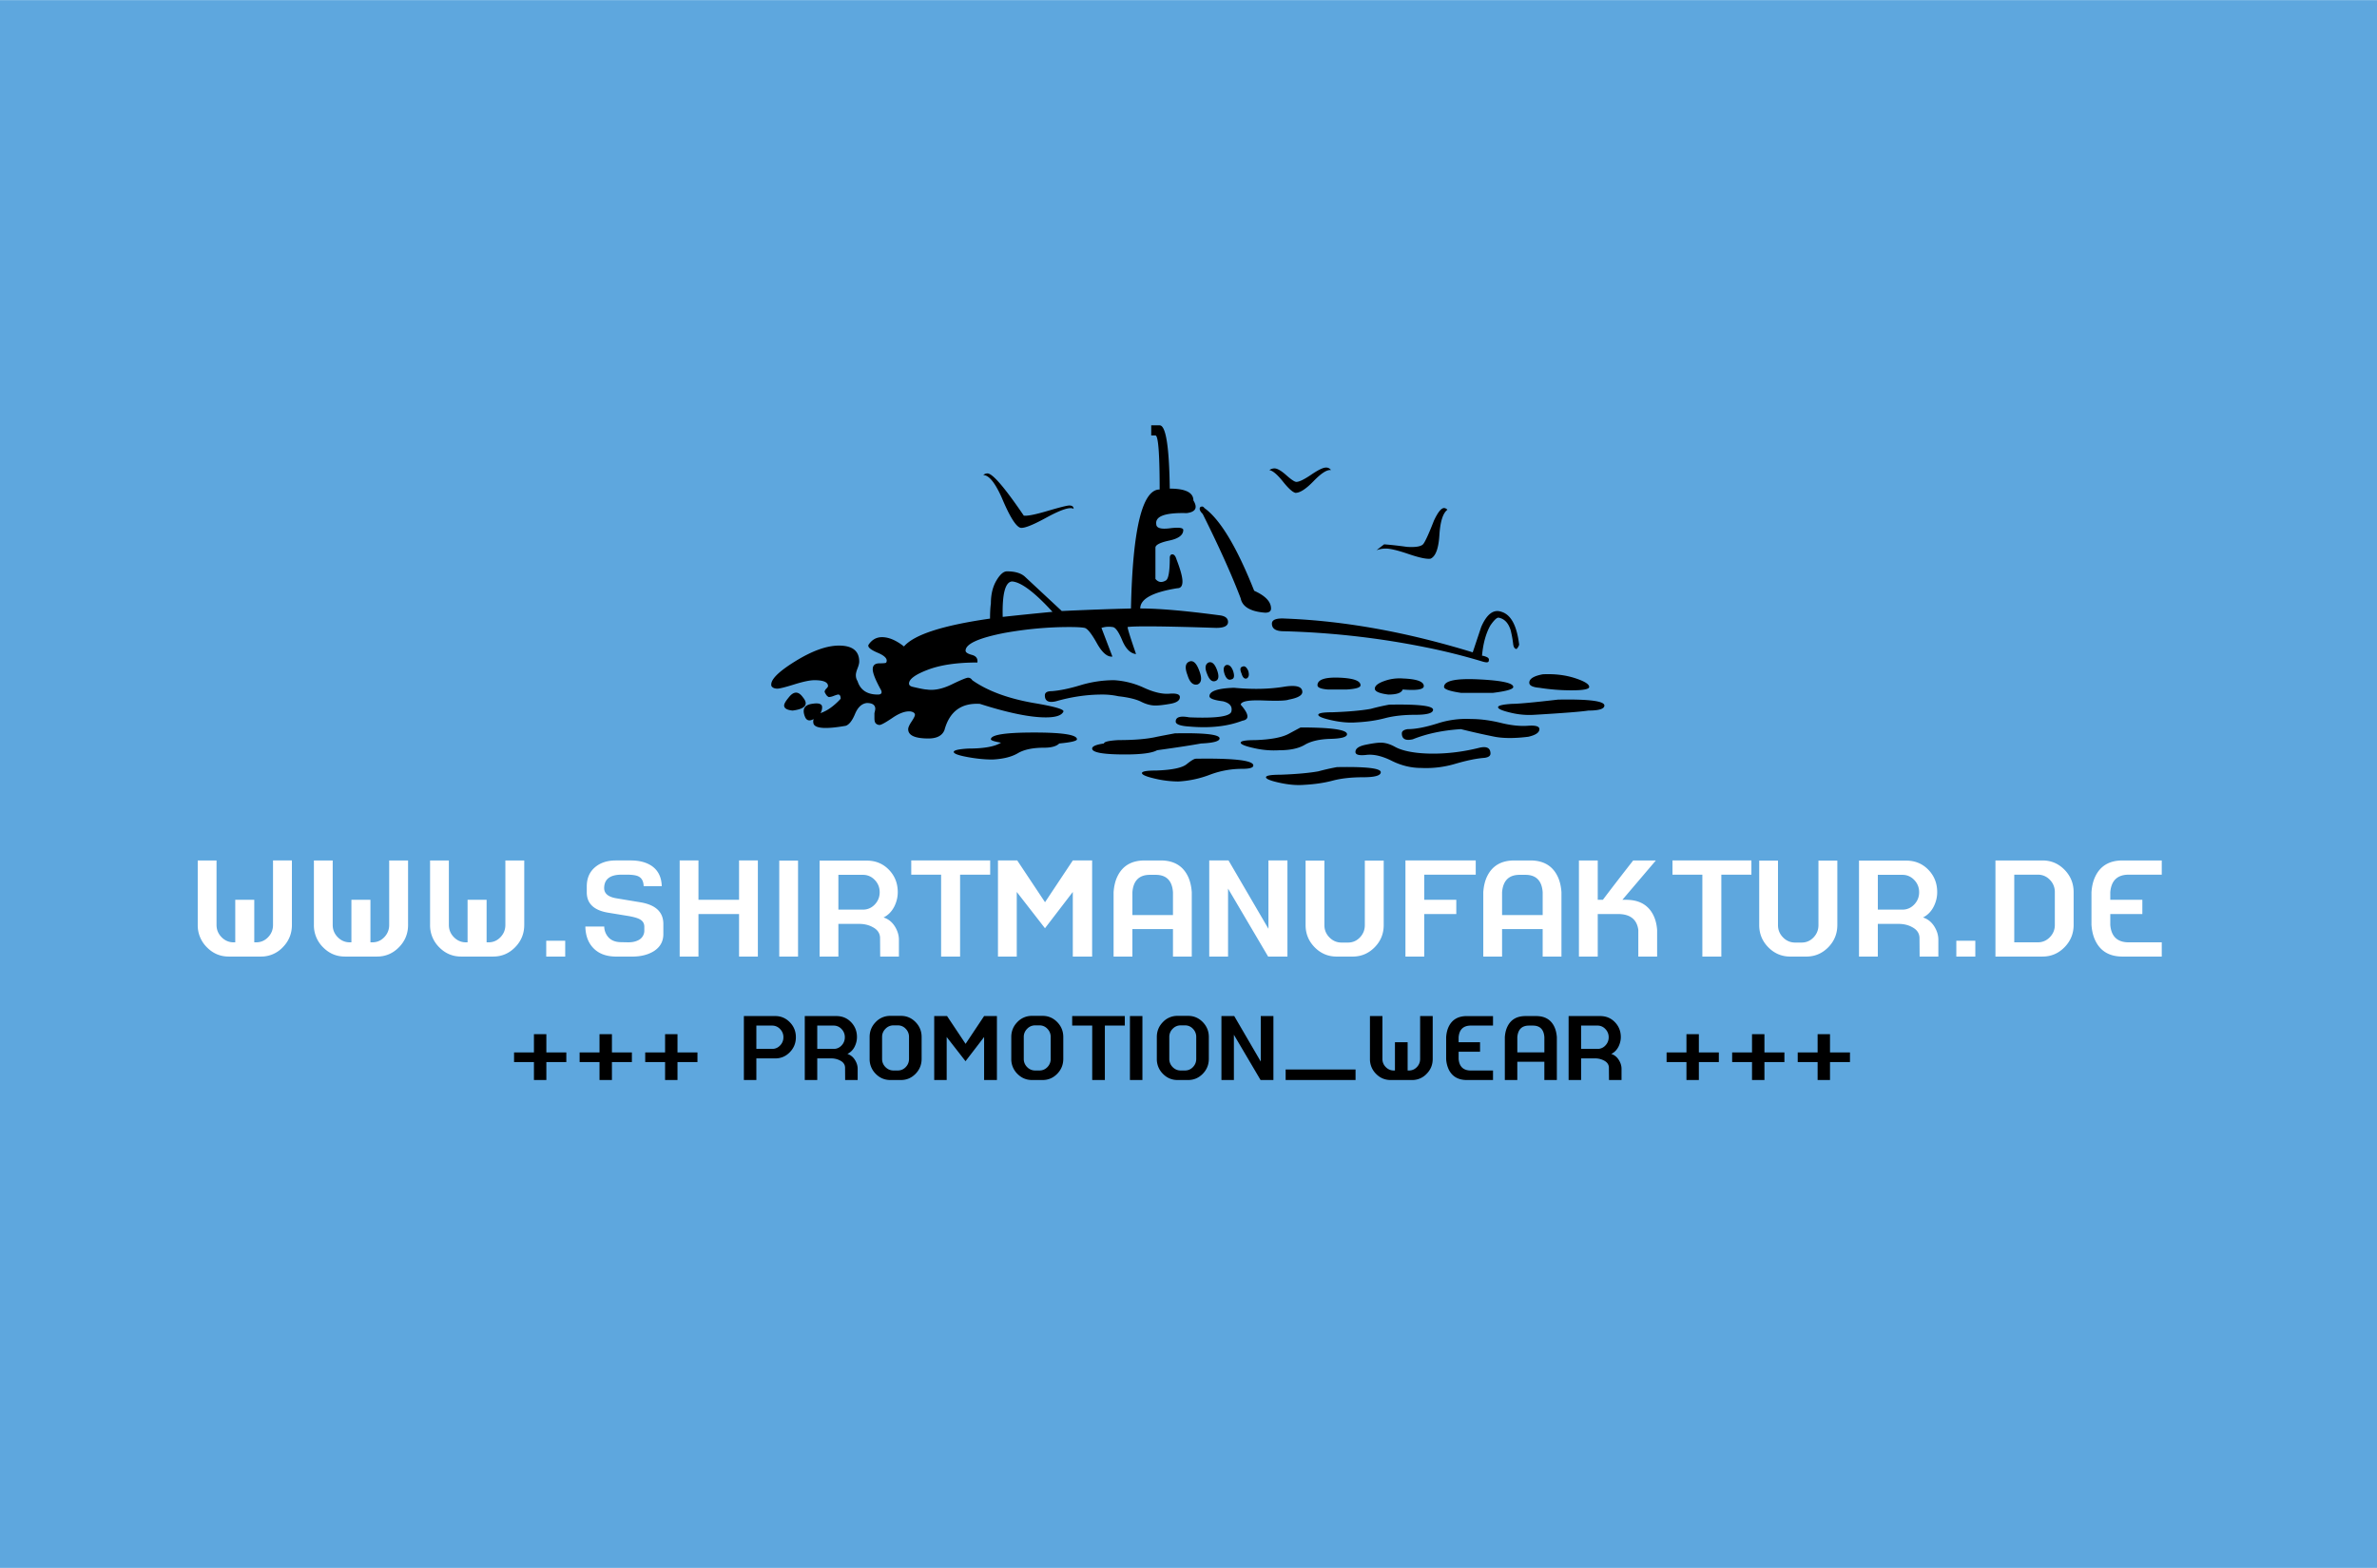<svg xmlns="http://www.w3.org/2000/svg" width="2500" height="1649" viewBox="0 0 175.748 115.906"><g fill-rule="evenodd" clip-rule="evenodd"><path fill="#5ea7de" d="M175.748 115.906H0V0h175.748v115.906z"/><path d="M21.583 68.369c0 .643-.225 1.195-.673 1.652a2.186 2.186 0 0 1-1.621.689h-2.375c-.632 0-1.172-.23-1.621-.689a2.275 2.275 0 0 1-.673-1.652v-4.764h1.39v4.766c0 .354.125.656.373.908.249.252.546.379.891.379h.12v-3.145H18.8v3.145h.139c.346 0 .64-.127.883-.379s.364-.555.364-.908v-4.766h1.396v4.764h.001zM30.172 68.369c0 .643-.224 1.195-.673 1.652-.449.459-.99.689-1.621.689h-2.375c-.631 0-1.172-.23-1.621-.689a2.275 2.275 0 0 1-.673-1.652v-4.764h1.39v4.766c0 .354.125.656.373.908.249.252.546.379.891.379h.119v-3.145h1.407v3.145h.139c.347 0 .641-.127.883-.379s.364-.555.364-.908v-4.766h1.396v4.764h.001zM38.761 68.369c0 .643-.225 1.195-.673 1.652-.449.459-.99.689-1.622.689h-2.374c-.632 0-1.172-.23-1.621-.689a2.275 2.275 0 0 1-.673-1.652v-4.764h1.39v4.766c0 .354.124.656.373.908s.546.379.891.379h.119v-3.145h1.407v3.145h.14c.346 0 .64-.127.883-.379s.364-.555.364-.908v-4.766h1.396v4.764zM41.79 70.711h-1.403v-1.17h1.403v1.17zM49.046 69.051c0 .547-.24.971-.719 1.27-.426.26-.954.391-1.586.391h-1.167c-.731 0-1.297-.207-1.696-.621-.386-.395-.585-.928-.599-1.602h1.397a1.2 1.2 0 0 0 .209.668c.213.32.552.482 1.018.49l.519.01c.325.006.598-.055.818-.18a.777.777 0 0 0 .399-.709v-.26c0-.254-.117-.439-.349-.561-.166-.092-.468-.176-.907-.248l-1.405-.23c-1.063-.172-1.594-.676-1.594-1.508v-.43c0-.598.199-1.07.597-1.412.398-.344.917-.514 1.553-.514h1.105c.617 0 1.125.129 1.523.389.491.328.747.832.767 1.512h-1.338c-.013-.357-.139-.596-.377-.717-.166-.088-.46-.133-.884-.133h-.368c-.855 0-1.286.33-1.292.99 0 .406.303.658.907.758l1.754.291c1.136.186 1.708.715 1.715 1.588v.768zM56.034 70.711h-1.39v-3.145h-3.001v3.145h-1.39v-7.106h1.39v2.909h3.001v-2.909h1.39v7.106zM59.005 70.711h-1.389v-7.094h1.389v7.094zM66.464 70.711h-1.385l-.01-1.412c-.02-.332-.203-.588-.548-.766-.286-.16-.625-.238-1.017-.238h-1.516v2.416h-1.39v-7.094h3.488c.657 0 1.204.227 1.639.678s.653 1.002.653 1.654c0 .352-.079.693-.238 1.025-.192.393-.463.674-.814.846.359.113.646.346.858.697.186.312.279.629.279.947v1.247h.001zm-1.423-4.756c0-.354-.121-.656-.363-.908s-.536-.379-.88-.379h-1.81v2.574h1.81c.344 0 .638-.127.88-.379.241-.254.363-.556.363-.908zM73.211 64.656h-2.225v6.055h-1.403v-6.055h-2.208v-1.051h5.836v1.051zM80.749 70.711H79.32v-4.777l-2.057 2.683-2.087-2.683v4.777h-1.389v-7.106h1.425l2.054 3.088 2.054-3.088h1.429v7.106zM88.116 65.947v4.764h-1.39v-2.033h-3v2.033h-1.39v-4.764c.033-.459.13-.852.29-1.176.379-.777 1.048-1.166 2.007-1.166h1.188c.958 0 1.627.389 2.007 1.166.158.325.255.717.288 1.176zm-1.39 1.694v-1.686c-.06-.857-.487-1.287-1.28-1.287h-.42c-.8 0-1.233.43-1.3 1.287v1.686h3zM95.189 70.711h-1.427l-2.963-5.025v5.025h-1.391v-7.106h1.426l2.951 5.053v-5.053h1.404v7.106zM102.307 68.379c0 .645-.223 1.193-.672 1.648s-.99.684-1.621.684h-1.188c-.633 0-1.172-.229-1.621-.684s-.674-1.004-.674-1.648v-4.762h1.391v4.771c0 .352.123.654.373.908.25.252.547.379.893.379h.479c.344 0 .639-.127.881-.379.242-.254.363-.557.363-.908v-4.771h1.396v4.762zM109.111 64.656h-3.808v1.858h2.371v1.052h-2.371v3.145h-1.389v-7.106h5.197v1.051zM115.449 65.947v4.764h-1.389v-2.033h-3.002v2.033h-1.389v-4.764c.033-.459.129-.852.289-1.176.379-.777 1.049-1.166 2.006-1.166h1.189c.957 0 1.627.389 2.006 1.166.161.325.257.717.29 1.176zm-1.388 1.694v-1.686c-.061-.857-.488-1.287-1.281-1.287h-.42c-.801 0-1.232.43-1.301 1.287v1.686h3.002zM122.523 68.742v1.969h-1.391V68.74c-.105-.783-.607-1.174-1.506-1.174h-1.494v3.145h-1.391v-7.105h1.391v2.908h.379c.697-.922 1.445-1.893 2.242-2.908h1.676l-2.475 2.908h.27c.959 0 1.629.371 2.008 1.113.161.312.258.684.291 1.115zM129.494 64.656h-2.224v6.055h-1.403v-6.055h-2.209v-1.051h5.836v1.051zM135.846 68.379c0 .645-.225 1.193-.672 1.648-.449.455-.99.684-1.623.684h-1.186c-.633 0-1.172-.229-1.621-.684s-.674-1.004-.674-1.648v-4.762h1.389v4.771c0 .352.125.654.375.908.248.252.547.379.891.379h.479c.346 0 .641-.127.883-.379.242-.254.363-.557.363-.908v-4.771h1.396v4.762zM143.318 70.711h-1.387l-.01-1.412c-.02-.332-.203-.588-.547-.766-.287-.16-.625-.238-1.018-.238h-1.516v2.416h-1.391v-7.094h3.488c.658 0 1.205.227 1.641.678s.652 1.002.652 1.654c0 .352-.078.693-.238 1.025-.191.393-.463.674-.812.846.357.113.645.346.857.697.186.312.279.629.279.947v1.247h.002zm-1.423-4.756c0-.354-.121-.656-.363-.908s-.535-.379-.879-.379h-1.811v2.574h1.811c.344 0 .637-.127.879-.379.241-.254.363-.556.363-.908zM146.049 70.711h-1.404v-1.17h1.404v1.17zM153.318 68.369c0 .643-.225 1.195-.674 1.652-.449.459-.99.689-1.623.689h-3.484v-7.105h3.484c.633 0 1.174.229 1.623.688.449.457.674 1.01.674 1.654v2.422zm-1.39.002v-2.426a1.26 1.26 0 0 0-.369-.91 1.195 1.195 0 0 0-.887-.379h-1.744v5.002h1.744c.346 0 .641-.127.887-.379.246-.254.369-.556.369-.908zM159.834 70.711h-2.902c-.957 0-1.625-.389-2.004-1.168-.16-.324-.258-.717-.291-1.174v-2.422c.033-.459.131-.852.291-1.176.379-.777 1.047-1.166 2.004-1.166h2.902v1.051h-2.441c-.838 0-1.293.432-1.365 1.297v.561h2.371v1.053h-2.371v.807c.072.855.527 1.285 1.365 1.285h2.441v1.052z" fill="#fff"/><path d="M90.109 45.474c.459.042.688.209.688.5 0 .292-.293.437-.873.437-3.83-.125-6.013-.146-6.553-.063 0 .125.208.791.624 1.998-.416-.042-.76-.385-1.029-1.03-.271-.645-.51-.968-.718-.968a1.768 1.768 0 0 0-.81.063l.81 2.121c-.375.042-.76-.289-1.154-.997-.396-.708-.697-1.081-.904-1.124-.208-.042-.583-.063-1.124-.063-1.581 0-3.182.146-4.803.437-1.914.375-2.871.812-2.871 1.311 0 .125.156.229.467.312.312.084.447.271.406.562-1.497 0-2.715.177-3.65.531-.937.354-1.405.696-1.405 1.029 0 .125.104.208.313.249.539.126.872.188.997.188.541.084 1.154-.041 1.841-.373.685-.333 1.091-.5 1.216-.5s.229.063.312.187c1.124.791 2.642 1.353 4.556 1.686 1.497.25 2.225.458 2.184.624-.126.292-.563.437-1.31.437-1.166 0-2.788-.333-4.868-.999-1.374-.083-2.247.562-2.62 1.934-.166.416-.562.624-1.186.624-.999 0-1.497-.228-1.497-.686 0-.125.083-.312.249-.562s.25-.416.25-.499c0-.125-.104-.208-.312-.25-.375-.042-.821.114-1.341.467-.52.354-.843.531-.966.531a.41.41 0 0 1-.25-.094c-.084-.062-.125-.198-.125-.406v-.374a1.91 1.91 0 0 0 .062-.312c0-.291-.208-.437-.623-.437-.375.042-.666.312-.874.81-.208.5-.437.791-.686.874-1.416.25-2.207.209-2.372-.125a.57.57 0 0 1 0-.374c-.292.166-.5.125-.624-.125-.25-.582-.084-.914.499-.999.5-.083.75 0 .75.25a.773.773 0 0 1-.125.437c.499-.166.997-.52 1.497-1.062 0-.208-.063-.312-.187-.312-.042 0-.148.033-.313.094a1.179 1.179 0 0 1-.374.094.478.478 0 0 1-.188-.156 1.8 1.8 0 0 1-.124-.219c0-.083.041-.166.125-.25.083-.083.125-.145.125-.187 0-.291-.333-.437-.998-.437-.334 0-.833.104-1.499.312-.666.208-1.081.312-1.247.312-.208 0-.354-.062-.437-.187-.125-.416.446-1.018 1.716-1.809 1.268-.789 2.359-1.186 3.275-1.186.997 0 1.497.396 1.497 1.186 0 .125-.042.291-.125.499s-.124.375-.124.499c0 .167.041.313.124.437.208.666.708.999 1.499.999.249 0 .332-.104.249-.312-.416-.749-.624-1.268-.624-1.56 0-.289.166-.436.499-.436s.5-.021.5-.063c.124-.248-.084-.487-.625-.716-.541-.229-.77-.427-.685-.594.25-.374.583-.562.999-.562.498 0 1.039.229 1.622.687.748-.874 2.869-1.559 6.363-2.059 0-.458.021-.831.063-1.123 0-.666.135-1.227.404-1.684.27-.458.531-.687.781-.687.581 0 1.018.125 1.31.375l2.746 2.558a249.85 249.85 0 0 1 5.116-.187c.124-5.865.832-8.798 2.121-8.798 0-2.662-.104-3.994-.312-3.994h-.312v-.749h.623c.458 0 .707 1.561.749 4.679 1.164 0 1.747.292 1.747.874.332.542.167.854-.499.937-1.582-.042-2.33.229-2.247.81 0 .292.333.396.999.312.665-.083.998-.041.998.125 0 .375-.344.635-1.029.781-.687.146-1.029.321-1.029.529v2.309c.208.25.456.291.749.125.208-.083.312-.645.312-1.686 0-.123.04-.206.125-.248.165-.042.29.083.375.373.29.75.437 1.291.437 1.623 0 .334-.125.5-.375.5-1.832.292-2.746.791-2.746 1.497 1.373 0 3.306.167 5.803.498zm-30.758 6.053c.456.541.206.874-.749.997-.417-.041-.625-.166-.625-.374 0-.123.104-.312.313-.562.374-.498.726-.519 1.061-.061zm20.276 3.119c0 .125-.437.229-1.31.312-.208.208-.583.312-1.122.312-.833 0-1.478.137-1.936.406-.458.271-1.082.427-1.871.468-.583 0-1.207-.062-1.872-.187-.666-.123-.999-.248-.999-.375 0-.123.353-.206 1.061-.248 1.164 0 1.976-.145 2.434-.437-.5-.083-.749-.166-.749-.25 0-.333 1.061-.5 3.183-.5 2.121-.001 3.181.167 3.181.499zm-.249-17.034c-.25-.166-.927.054-2.029.656-1.103.604-1.757.842-1.965.717-.333-.166-.77-.895-1.31-2.184-.5-1.124-.957-1.686-1.373-1.686a.43.43 0 0 1 .312-.123c.374 0 1.268 1.041 2.682 3.119.25.042.832-.073 1.747-.343.916-.27 1.457-.406 1.622-.406.209.002.314.085.314.25zm-1.56 7.612c-1.331-1.455-2.33-2.203-2.994-2.245-.5.042-.729.916-.687 2.62 1.122-.123 2.35-.248 3.681-.375zm8.703 6.802c-.478.084-.841.125-1.091.125-.333 0-.687-.092-1.061-.281-.375-.187-.937-.322-1.686-.406a5.47 5.47 0 0 0-1.185-.125c-1.124 0-2.267.167-3.432.5-.542.125-.812-.021-.812-.437 0-.208.166-.312.5-.312.582-.042 1.29-.187 2.121-.437a8.628 8.628 0 0 1 2.495-.375 6.112 6.112 0 0 1 2.215.562c.728.333 1.353.479 1.872.437.52-.042.779.042.779.25.003.251-.237.416-.715.499zm2.278 2.932c-.666.125-1.747.291-3.244.498-.375.209-1.166.313-2.371.313-1.624 0-2.434-.145-2.434-.437 0-.166.291-.291.874-.375 0-.124.352-.208 1.06-.25 1.207 0 2.163-.083 2.871-.249.416-.083.852-.165 1.311-.25 2.203-.042 3.306.083 3.306.374 0 .21-.459.335-1.373.376zm3.058 1.873c-.834 0-1.635.146-2.404.437a7.67 7.67 0 0 1-2.339.499 7.74 7.74 0 0 1-1.747-.217c-.624-.146-.935-.281-.935-.406 0-.123.352-.187 1.06-.187 1.164-.042 1.913-.198 2.246-.468.333-.27.562-.406.687-.406 2.828-.042 4.242.125 4.242.499-.001.166-.271.249-.81.249zm3.43-5.117c-.207.084-.842.105-1.902.063-1.062-.042-1.613.062-1.652.31.33.375.498.666.498.874 0 .167-.125.271-.373.313-1.082.416-2.373.562-3.87.435-.708-.04-1.06-.165-1.06-.373 0-.332.333-.435.999-.312 1.998.084 3.037-.062 3.119-.437.082-.374-.125-.624-.623-.749-.666-.083-1-.208-1-.375 0-.374.604-.582 1.811-.624 1.33.125 2.537.104 3.619-.063.955-.166 1.436-.041 1.436.375-.002.251-.336.44-1.002.563zm-6.613-2.122c.208.542.165.875-.125.998-.333.084-.583-.144-.749-.687-.208-.539-.167-.872.125-.997.291-.124.541.105.749.686zm4.867-4.304c-1.082-.083-1.686-.437-1.809-1.061-.666-1.747-1.604-3.827-2.808-6.239-.208-.208-.271-.374-.187-.499.123-.083.227-.062.311.062 1.164.833 2.393 2.871 3.682 6.115.832.375 1.246.812 1.246 1.311.001.207-.144.311-.435.311zm-3.557 4.242c.166.458.125.729-.125.81-.25.084-.457-.102-.623-.56-.168-.416-.125-.687.125-.812.248-.082.455.105.623.562zm1.186.062c.123.375.082.583-.125.625-.209.083-.375-.042-.498-.375-.125-.374-.084-.603.125-.687.207-.04.373.106.498.437zm7.205 5.024c-.811.021-1.443.167-1.902.437-.457.27-1.082.404-1.871.404a6.533 6.533 0 0 1-1.871-.154c-.666-.146-.998-.281-.998-.406s.352-.188 1.059-.188c1.166-.041 1.996-.197 2.496-.468.5-.27.789-.426.875-.468 2.287 0 3.432.167 3.432.499-.001.207-.407.323-1.22.344zm-6.082-5.024c.084.292.041.479-.125.562-.166.042-.291-.081-.375-.374-.125-.291-.104-.458.064-.5.164-.082.311.021.436.312zm8.486 7.862c-.875 0-1.625.084-2.248.25-.623.166-1.33.27-2.119.312-.543.043-1.146-.01-1.811-.156-.666-.146-.998-.281-.998-.406 0-.124.354-.187 1.061-.187 1.164-.042 2.1-.125 2.807-.25a17.43 17.43 0 0 1 1.375-.312c2.162-.041 3.244.084 3.244.375 0 .251-.438.374-1.311.374zm-2.371-22.71c-.293-.042-.717.229-1.279.81-.562.583-1.01.874-1.342.874-.207-.041-.521-.321-.936-.841-.416-.52-.75-.8-.998-.842a.664.664 0 0 1 .373-.125c.209 0 .5.167.875.5.373.333.623.498.748.498.207 0 .57-.175 1.092-.529.52-.354.885-.531 1.092-.531a.421.421 0 0 1 .375.186zm13.914 12.914a.79.79 0 0 1-.189.312c-.125 0-.207-.104-.248-.312a8.32 8.32 0 0 0-.188-1.061c-.166-.541-.457-.852-.873-.937-.127-.04-.334.146-.625.562-.332.583-.541 1.332-.623 2.248.082 0 .195.032.342.094.146.062.199.156.156.279 0 .127-.146.148-.438.063a45.487 45.487 0 0 0-4.242-1.062 61.028 61.028 0 0 0-10.48-1.185c-.582 0-.873-.187-.873-.562 0-.291.332-.416.998-.374 4.365.167 8.982.999 13.85 2.496l.625-1.873c.416-.957.914-1.332 1.498-1.124.705.212 1.142 1.024 1.31 2.436zm-12.728 3.307h-1.436c-.5-.042-.748-.146-.748-.312 0-.416.541-.604 1.621-.562 1.039.042 1.561.229 1.561.562 0 .166-.332.27-.998.312zm5.052 1.872c-.873 0-1.623.085-2.246.25s-1.33.27-2.121.31c-.541.042-1.145-.008-1.809-.154-.666-.146-1-.281-1-.406s.355-.188 1.062-.188c1.162-.041 2.1-.124 2.807-.249.457-.125.914-.229 1.373-.313 2.162-.041 3.244.084 3.244.375.001.25-.436.375-1.31.375zm5.116 3.182c-.582.042-1.299.188-2.152.438a7.564 7.564 0 0 1-2.525.31c-.75 0-1.477-.175-2.186-.529-.707-.354-1.33-.499-1.871-.437-.541.062-.811-.011-.811-.219 0-.248.248-.425.748-.529.5-.104.875-.156 1.125-.156.33 0 .684.104 1.059.312.375.208.914.354 1.623.437.373.042.77.062 1.186.062 1.123 0 2.266-.144 3.432-.437.539-.124.811.021.811.437-.002.166-.148.27-.439.311zm-5.989-5.865c.998.042 1.498.23 1.498.562 0 .25-.521.334-1.561.25-.084.25-.438.374-1.061.374-.666-.083-.998-.229-.998-.437s.227-.395.686-.56c.458-.167.936-.23 1.436-.189zm3.245-12.478c-.334.25-.531.874-.594 1.872-.061.999-.281 1.582-.654 1.747-.291.042-.832-.073-1.621-.342-.791-.27-1.354-.406-1.686-.406-.25 0-.479.042-.686.123.207-.165.395-.31.562-.437.539.042 1.1.105 1.684.188.666.042 1.07-.031 1.215-.219.146-.187.406-.758.781-1.716.291-.623.541-.935.748-.935.085 0 .167.042.251.125zm5.988 16.783c-.998.125-1.828.125-2.494 0a52.02 52.02 0 0 1-2.496-.562c-1.332.084-2.518.333-3.557.749-.541.125-.811-.021-.811-.437 0-.165.145-.27.436-.312.582 0 1.332-.145 2.248-.437a6.852 6.852 0 0 1 2.432-.312c.709 0 1.479.104 2.309.312.707.166 1.342.229 1.904.187.561-.041.842.042.842.25-.001.251-.272.437-.813.562zm-2.617-3.245h-2.373c-.832-.124-1.248-.27-1.248-.437 0-.456.854-.643 2.559-.56 1.705.083 2.559.27 2.559.56-.001.167-.501.313-1.497.437zm7.049 1.31c-.543.084-1.873.188-3.994.313a5.745 5.745 0 0 1-1.746-.155c-.625-.146-.936-.281-.936-.406s.352-.208 1.061-.25c.457 0 1.578-.104 3.369-.312 2.287-.042 3.432.104 3.432.437-.001.25-.397.373-1.186.373zm.062-1.747c0 .167-.438.25-1.311.25-.791 0-1.582-.062-2.371-.187-.5-.042-.748-.167-.748-.375 0-.291.332-.498.998-.623.873-.041 1.662.053 2.371.281.706.229 1.061.446 1.061.654zM41.872 78.512h-1.476v1.326h-.918v-1.326h-1.47v-.715h1.47v-1.35h.918v1.35h1.476v.715zM46.72 78.512h-1.476v1.326h-.918v-1.326h-1.47v-.715h1.47v-1.35h.918v1.35h1.476v.715zM51.568 78.512h-1.476v1.326h-.918v-1.326h-1.469v-.715h1.469v-1.35h.918v1.35h1.476v.715zM58.845 76.672c0 .432-.148.801-.445 1.107s-.655.461-1.076.461h-1.401v1.598H55v-4.729h2.318c.42 0 .78.152 1.079.457s.448.674.448 1.106zm-.922.004a.839.839 0 0 0-.246-.607.793.793 0 0 0-.591-.256h-1.163v1.725h1.163c.23 0 .427-.084.591-.254a.843.843 0 0 0 .246-.608zM63.413 79.838h-.925l-.006-.934c-.013-.221-.136-.389-.366-.508a1.397 1.397 0 0 0-.678-.156h-1.013v1.598h-.922v-4.729h2.328c.439 0 .804.15 1.094.451.291.301.436.668.436 1.102 0 .234-.053.463-.16.686a1.18 1.18 0 0 1-.546.562c.239.076.43.23.572.467.124.207.186.418.186.631v.83zm-.949-3.162a.847.847 0 0 0-.242-.607.782.782 0 0 0-.588-.256h-1.209v1.725h1.209c.23 0 .426-.084.588-.254a.851.851 0 0 0 .242-.608zM68.142 78.275c0 .43-.15.797-.449 1.104-.299.305-.66.459-1.081.459h-.785c-.421 0-.782-.154-1.081-.459a1.525 1.525 0 0 1-.449-1.104v-1.617c0-.43.15-.797.449-1.104a1.46 1.46 0 0 1 1.081-.459h.785c.421 0 .782.154 1.081.459.299.307.449.674.449 1.104v1.617zm-.932 0v-1.619a.841.841 0 0 0-.243-.605.782.782 0 0 0-.589-.254h-.313a.805.805 0 0 0-.596.254.83.83 0 0 0-.25.605v1.619c0 .236.083.439.25.607s.365.252.596.252h.313c.23 0 .427-.084.589-.252s.243-.37.243-.607zM73.71 79.838h-.948v-3.18l-1.374 1.789-1.393-1.789v3.18h-.922v-4.729h.95l1.37 2.055 1.369-2.055h.948v4.729zM78.616 78.275c0 .43-.15.797-.449 1.104-.299.305-.66.459-1.081.459h-.785c-.421 0-.781-.154-1.081-.459a1.521 1.521 0 0 1-.449-1.104v-1.617c0-.43.149-.797.449-1.104a1.46 1.46 0 0 1 1.081-.459h.785c.421 0 .782.154 1.081.459.299.307.449.674.449 1.104v1.617zm-.931 0v-1.619a.841.841 0 0 0-.243-.605.782.782 0 0 0-.589-.254h-.313a.805.805 0 0 0-.596.254.833.833 0 0 0-.25.605v1.619a.83.83 0 0 0 .25.607.81.81 0 0 0 .596.252h.313c.23 0 .427-.084.589-.252a.84.84 0 0 0 .243-.607zM83.165 75.811H81.69v4.027h-.935v-4.027h-1.481v-.702h3.891v.702zM84.467 79.838h-.923v-4.729h.923v4.729zM89.377 78.275c0 .43-.15.797-.449 1.104-.3.305-.66.459-1.081.459h-.785c-.421 0-.782-.154-1.081-.459a1.521 1.521 0 0 1-.449-1.104v-1.617c0-.43.149-.797.449-1.104a1.46 1.46 0 0 1 1.081-.459h.785c.421 0 .781.154 1.081.459.298.307.449.674.449 1.104v1.617zm-.931 0v-1.619a.841.841 0 0 0-.243-.605.782.782 0 0 0-.589-.254H87.3a.806.806 0 0 0-.596.254.833.833 0 0 0-.25.605v1.619a.83.83 0 0 0 .25.607.81.81 0 0 0 .596.252h.313c.23 0 .427-.084.589-.252s.244-.37.244-.607zM94.152 79.838h-.949l-1.973-3.346v3.346h-.921v-4.729h.947l1.961 3.364v-3.364h.935v4.729zM100.225 79.838h-5.168v-.779h5.168v.779zM105.93 78.279c0 .428-.148.795-.449 1.1a1.45 1.45 0 0 1-1.08.459h-1.582c-.422 0-.781-.152-1.082-.459a1.514 1.514 0 0 1-.447-1.1v-3.17h.922v3.17c0 .234.082.436.25.604a.809.809 0 0 0 .596.252h.08v-2.092h.938v2.092h.094c.23 0 .426-.084.588-.252s.242-.369.242-.604v-3.17h.93v3.17zM110.389 79.838h-1.936c-.639 0-1.084-.26-1.338-.777a2.119 2.119 0 0 1-.191-.781v-1.611c.021-.305.086-.566.191-.783.254-.518.699-.775 1.338-.775h1.936v.701h-1.631c-.561 0-.863.287-.912.861v.373h1.584v.701h-1.584v.535c.049.57.352.854.912.854h1.631v.702zM115.109 76.668v3.17h-.924v-1.352h-2v1.352h-.922v-3.17c.021-.305.086-.566.193-.783.252-.518.697-.775 1.334-.775h.791c.637 0 1.082.258 1.334.775.106.217.171.478.194.783zm-.923 1.127v-1.123c-.039-.572-.324-.859-.852-.859h-.281c-.533 0-.822.287-.867.859v1.123h2zM119.891 79.838h-.926l-.008-.934c-.012-.221-.135-.389-.365-.508a1.395 1.395 0 0 0-.678-.156h-1.012v1.598h-.924v-4.729h2.328c.439 0 .805.15 1.094.451.291.301.438.668.438 1.102 0 .234-.055.463-.16.686-.129.26-.311.449-.547.562.24.076.43.23.572.467.125.207.188.418.188.631v.83zm-.95-3.162a.845.845 0 0 0-.244-.607.778.778 0 0 0-.586-.256h-1.209v1.725h1.209a.776.776 0 0 0 .586-.254.849.849 0 0 0 .244-.608zM127.086 78.512h-1.477v1.326h-.918v-1.326h-1.468v-.715h1.468v-1.35h.918v1.35h1.477v.715zM131.934 78.512h-1.477v1.326h-.918v-1.326h-1.469v-.715h1.469v-1.35h.918v1.35h1.477v.715zM136.781 78.512h-1.476v1.326h-.916v-1.326h-1.471v-.715h1.471v-1.35h.916v1.35h1.476v.715z"/></g></svg>